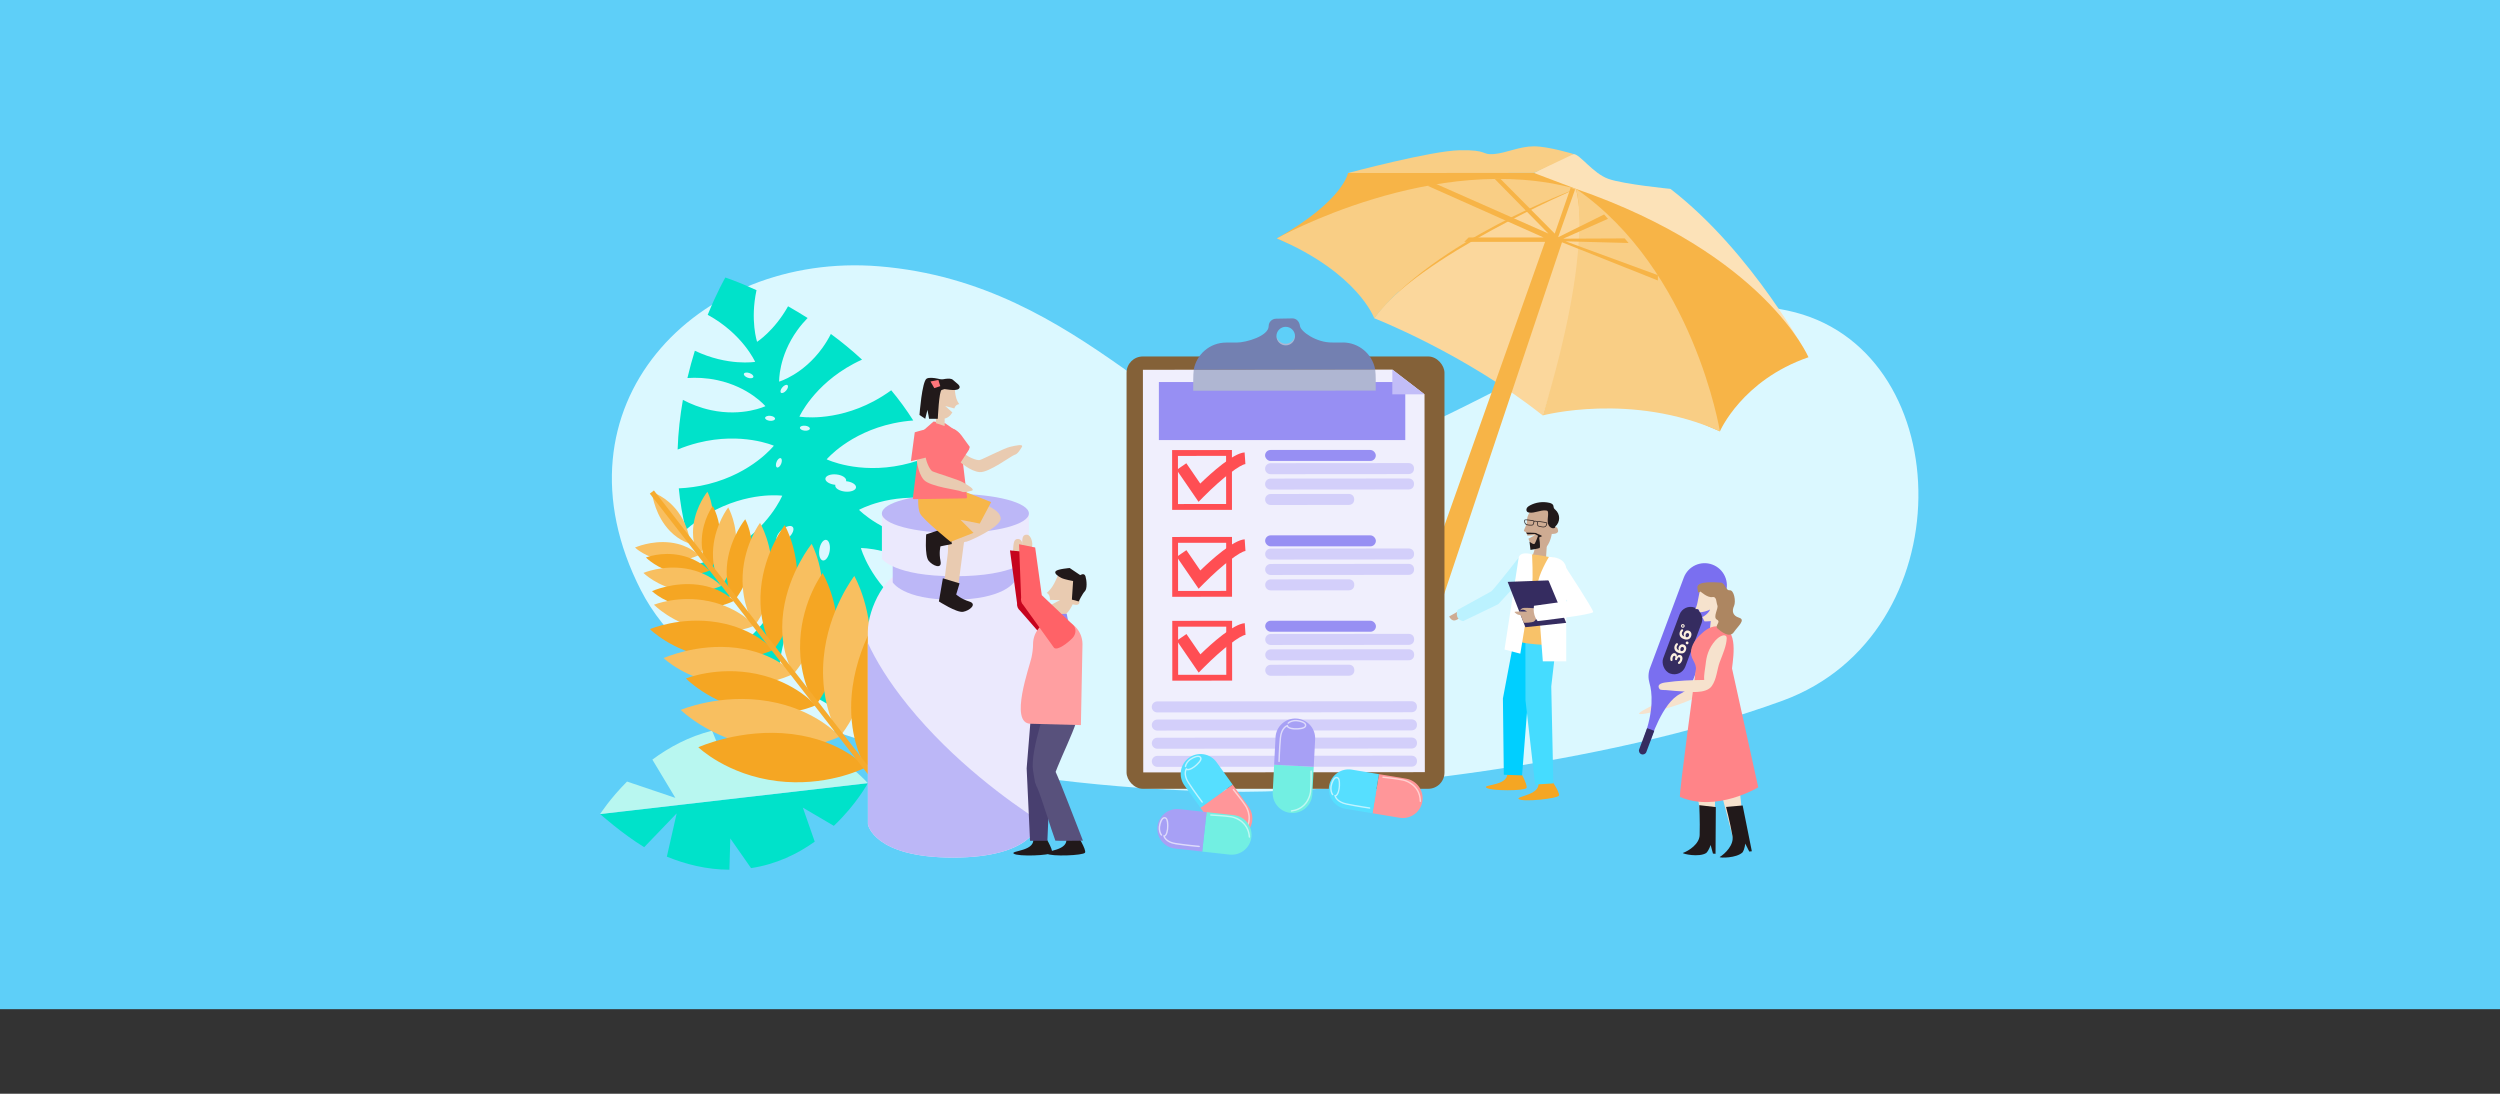 <svg xmlns="http://www.w3.org/2000/svg" id="Capa_1" viewBox="0 0 1090 476.88"><rect x="0" y="0" width="1090" height="476.88" fill="#333333" stroke="none"/><defs><style>      .cls-1 {        fill: none;      }      .cls-2 {        fill: #f8bf60;      }      .cls-3 {        fill: #ceab92;      }      .cls-4 {        fill: #fce2b8;      }      .cls-5 {        fill: #c6041e;      }      .cls-6 {        fill: #45dcff;      }      .cls-7 {        fill: #5ecff8;      }      .cls-8 {        fill: #ff9fa1;      }      .cls-9 {        fill: #afb6d2;      }      .cls-10 {        fill: #bbf2ff;      }      .cls-11 {        fill: #f9ce85;      }      .cls-12 {        fill: #9188f3;      }      .cls-13 {        fill: #978ff3;      }      .cls-14 {        fill: #ebe9fd;      }      .cls-15 {        fill: #ff8488;      }      .cls-16 {        fill: #fbd79c;      }      .cls-17 {        fill: #56dfff;      }      .cls-18 {        fill: #7380b1;      }      .cls-19 {        fill: #ff6267;      }      .cls-20 {        fill: #f7b649;      }      .cls-21 {        fill: #58517c;      }      .cls-22 {        fill: #72efe2;      }      .cls-23 {        fill: #7a6ff0;      }      .cls-24 {        fill: #ad8661;      }      .cls-25 {        fill: #ff9699;      }      .cls-26 {        fill: #846138;      }      .cls-27 {        fill: #f6e2cd;      }      .cls-28 {        fill: #00e2ca;      }      .cls-29 {        fill: #fff;      }      .cls-30 {        fill: #f8c269;      }      .cls-31 {        fill: #c2bdf8;      }      .cls-32 {        fill: #f7b447;      }      .cls-33 {        fill: #f6ab2f;      }      .cls-34 {        fill: #bcb7f7;      }      .cls-35 {        fill: #00cfff;      }      .cls-36 {        fill: #c0f8f2;      }      .cls-37 {        fill: #21191a;      }      .cls-38 {        fill: #ffd0d1;      }      .cls-39 {        fill: #b8f7f0;      }      .cls-40 {        fill: #dedbfb;      }      .cls-41 {        fill: #352c60;      }      .cls-42 {        fill: #c0f3ff;      }      .cls-43 {        fill: #483f6f;      }      .cls-44 {        fill: #fef2e0;      }      .cls-45 {        fill: #f0effd;      }      .cls-46 {        fill: #ff4e53;      }      .cls-47 {        fill: #f5a623;      }      .cls-48 {        fill: #e9cbb1;      }      .cls-49 {        fill: #dbf8ff;      }      .cls-50 {        fill: #ff757a;      }      .cls-51 {        fill: #d3cffa;      }      .cls-52 {        fill: #a7a0f5;      }    </style></defs><rect class="cls-7" width="1090" height="440"></rect><g><path class="cls-49" d="M383.26,116.11c90.3,7.37,131.5,82.72,185.33,84.33,53.82,1.61,142.63-82.98,214.18-64.23,71.55,18.75,73.35,140.39-5.5,169.26-78.85,28.87-189.68,39.7-235.03,39.75-45.36.05-221.74-7.51-262.83-87.91s24.51-147.68,103.86-141.2Z"></path><path class="cls-28" d="M407.25,217.61c1.95.28,3.84.64,5.65,1.08-1.14-5.08-2.67-10.22-4.66-15.38-.63-1.64-1.29-3.25-1.99-4.83-3.78,1.69-8.09,3.2-12.88,4.22-19.31,4.13-32.94-2.43-32.94-2.43,0,0,9.75-11.57,29.06-15.7,3-.64,5.92-1.04,8.69-1.24-2.96-4.69-6.19-9.07-9.6-13.17-2.32,1.68-4.88,3.32-7.69,4.81-17.44,9.26-32.35,6.68-32.35,6.68,0,0,6.21-13.79,23.65-23.06,1.22-.65,2.44-1.25,3.66-1.79-4.47-4.13-9.04-7.86-13.59-11.2-1.02,2.02-2.26,4.1-3.75,6.16-8.33,11.55-18.8,14.63-18.8,14.63,0,0-.38-10.9,7.95-22.45,1.42-1.97,2.93-3.73,4.46-5.29-2.93-1.86-5.79-3.56-8.53-5.11-5.99,10.71-13.51,15.5-13.51,15.5,0,0-3.08-9.4-.24-22.53-8.24-3.79-13.6-5.51-13.6-5.51,0,0-3.53,6.08-7.68,16.26,15.28,8.34,20.68,20.51,20.68,20.51,0,0-11.89,1.99-26.29-4.85-1.15,3.73-2.26,7.71-3.24,11.9,3.8-.25,8.27-.1,13.06.93,13.92,2.99,20.94,11.34,20.94,11.34,0,0-9.83,4.72-23.75,1.73-4.76-1.02-8.87-2.71-12.22-4.48-1.21,6.85-2.06,14.13-2.3,21.67,2.75-1.14,5.73-2.15,8.94-2.96,19.15-4.81,33.01,1.28,33.01,1.28,0,0-9.33,11.9-28.49,16.71-4.57,1.15-8.94,1.7-12.95,1.88.57,5.95,1.57,11.99,3.1,18.05,2.85-2.45,6.14-4.87,9.91-7.04,17.11-9.87,32.09-7.81,32.09-7.81,0,0-5.72,14-22.83,23.87-4.9,2.83-9.76,4.75-14.2,6.06,2.87,6.99,6.33,13.38,10.2,19.2,1.11-1.63,2.33-3.26,3.68-4.88,12.64-15.18,27.41-18.43,27.41-18.43,0,0-.52,15.12-13.16,30.3-2.23,2.68-4.57,5.04-6.91,7.1,4.62,5.05,9.5,9.54,14.44,13.51.15-2.75.49-5.64,1.06-8.62,3.74-19.39,15.11-29.37,15.11-29.37,0,0,6.84,13.49,3.09,32.88-1.12,5.77-2.94,10.89-4.95,15.21,20.66,12.83,38.84,17.27,38.84,17.27,0,0,4.02-5.91,8.68-15.95-.98-.65-1.95-1.35-2.93-2.08-15.77-11.89-19.73-26.49-19.73-26.49,0,0,14.36-.2,29.68,10.79,1.22-3.74,2.36-7.72,3.36-11.91-5.15-1.91-11.03-4.79-16.81-9.14-15.77-11.89-19.73-26.49-19.73-26.49,0,0,15.13-.2,30.9,11.69,3.27,2.46,6.1,5.1,8.52,7.72.81-6.94,1.09-14.23.63-21.75-3.38.09-7.01-.08-10.81-.63-19.55-2.81-30.06-13.68-30.06-13.68,0,0,13.15-7.48,32.7-4.67ZM328.46,164.39c-.2.57-1.28.71-2.41.31-1.13-.39-1.9-1.17-1.7-1.74.2-.57,1.28-.71,2.41-.31,1.14.4,1.89,1.18,1.7,1.74ZM327.66,243.56c-1.87,1.68-4.06,2.29-4.9,1.36-.84-.94-.01-3.06,1.86-4.74,1.87-1.68,4.06-2.29,4.9-1.35.84.93.01,3.05-1.86,4.74ZM343.78,234.49c-1.87,1.68-4.07,2.29-4.91,1.36-.84-.93-.01-3.05,1.86-4.74,1.87-1.68,4.06-2.29,4.9-1.35.84.93.01,3.05-1.86,4.74ZM340.6,202.19c-.45,1.12-1.26,1.84-1.82,1.61-.56-.22-.64-1.31-.2-2.42s1.27-1.84,1.82-1.61c.56.22.64,1.31.2,2.42ZM333.59,182.17c.06-.6,1.07-.99,2.27-.87,1.2.12,2.12.7,2.06,1.3-.06.6-1.07.99-2.27.87-1.19-.12-2.12-.7-2.06-1.29ZM361.74,240.23c-.39,2.48-1.72,4.34-2.96,4.14-1.24-.2-1.93-2.37-1.54-4.85.39-2.48,1.72-4.34,2.96-4.14,1.24.19,1.93,2.36,1.54,4.85ZM340.51,171.23c-.45-.39-.19-1.45.6-2.36.79-.91,1.79-1.33,2.24-.94.45.4.19,1.45-.6,2.36-.78.91-1.79,1.33-2.25.94ZM348.77,186.48c.06-.6,1.07-.99,2.27-.87,1.19.12,2.12.7,2.06,1.29-.06.6-1.07.99-2.27.87-1.2-.12-2.12-.7-2.06-1.3ZM373.23,212.52c-.12,1.25-2.25,2.07-4.75,1.82-2.5-.25-4.43-1.46-4.31-2.71.01-.09.03-.17.05-.25-.01,0-.03,0-.04,0-2.5-.25-4.43-1.46-4.31-2.71.12-1.25,2.25-2.06,4.75-1.82,2.5.24,4.43,1.46,4.31,2.71-.01.09-.03.17-.05.25.01,0,.03,0,.04,0,2.5.24,4.43,1.46,4.31,2.71Z"></path><g><path class="cls-28" d="M261.67,354.94l116.7-13.47s-4.96,9.26-14.82,18.6l-13.51-7.95,5.18,14.84c-7.46,5.34-16.72,9.86-27.76,11.54l-9.05-12.95-.39,13.65c-9.99-.03-19.26-2.42-27.27-5.7l4.28-18.86-14.16,14.73c-9.7-5.91-19.2-14.43-19.2-14.43Z"></path><path class="cls-39" d="M347.58,320.96l-3.01,11.49,13-6.93c13.02,7.09,20.8,15.93,20.8,15.93l-116.7,13.47s4.11-6.51,11.71-14.16l21.08,7.12-10.03-16.69c7.18-5.32,15.93-10.11,26.03-12.6l5.89,14.42,2.86-15.92c10.54-1.04,20.13.8,28.37,3.86Z"></path></g><g><path class="cls-2" d="M304.59,242.06s-5.56,2.95-13.26,2.41c-.44-.03-.89-.07-1.35-.13-8.38-1-13.12-5.61-13.12-5.61,0,0,7.03-3.19,15.41-2.19.05,0,.1.01.15.02,8.28,1.04,12.16,5.49,12.16,5.49Z"></path><path class="cls-2" d="M308.42,214.41s3.25,5.75,2.09,14.11c-.21,1.56-.56,3.01-.97,4.34-1.8,5.78-4.95,9.21-4.95,9.21,0,0-2.47-3.63-2.45-9.93,0-1.05.08-2.18.24-3.37,1.16-8.36,6.03-14.35,6.03-14.35Z"></path><path class="cls-2" d="M284.22,214.55s6.35,1.83,11.38,8.6c.94,1.27,1.71,2.54,2.35,3.78,2.76,5.38,2.92,10.04,2.92,10.04,0,0-4.3-.86-8.7-5.37-.73-.75-1.47-1.61-2.19-2.58-5.03-6.78-5.75-14.47-5.75-14.47Z"></path><path class="cls-47" d="M309.26,248.79s-5.25,2.57-12.88,1.39c-.44-.07-.88-.15-1.34-.24-8.35-1.73-13.41-6.86-13.41-6.86,0,0,6.67-2.71,15.03-.98.05.01.1.02.15.03,8.26,1.75,12.45,6.66,12.45,6.66Z"></path><path class="cls-47" d="M310.75,220.62s3.68,6.19,3.23,14.71c-.08,1.59-.3,3.06-.6,4.39-1.3,5.8-4.12,9.07-4.12,9.07,0,0-2.74-3.94-3.23-10.43-.09-1.08-.11-2.24-.04-3.45.45-8.52,4.77-14.29,4.77-14.29Z"></path><path class="cls-2" d="M314.41,255.47s-6.6,3.36-15.98,2.27c-.54-.06-1.09-.14-1.64-.23-10.25-1.72-16.26-7.72-16.26-7.72,0,0,8.37-3.58,18.62-1.86.06.01.12.02.18.03,10.12,1.75,15.09,7.52,15.09,7.52Z"></path><path class="cls-2" d="M317.51,221.25s4.27,7.34,3.33,17.69c-.17,1.93-.51,3.72-.94,5.35-1.87,7.09-5.5,11.18-5.5,11.18,0,0-3.2-4.65-3.53-12.5-.06-1.31-.03-2.71.1-4.19.94-10.35,6.53-17.53,6.53-17.53Z"></path><path class="cls-47" d="M319.98,262.01s-7.16,3.79-17.08,3.11c-.57-.04-1.15-.09-1.73-.16-10.8-1.29-16.9-7.22-16.9-7.22,0,0,9.06-4.11,19.85-2.82.07,0,.13.02.19.02,10.66,1.34,15.66,7.07,15.66,7.07Z"></path><path class="cls-47" d="M324.91,226.39s4.19,7.41,2.7,18.18c-.28,2.01-.72,3.88-1.25,5.59-2.32,7.44-6.38,11.86-6.38,11.86,0,0-3.18-4.67-3.15-12.79,0-1.35.1-2.8.31-4.34,1.49-10.77,7.77-18.49,7.77-18.49Z"></path><path class="cls-2" d="M329.01,272.73s-8.33,4.09-20.46,2.21c-.7-.11-1.4-.23-2.13-.38-13.27-2.74-21.3-10.9-21.3-10.9,0,0,10.6-4.3,23.87-1.56.08.02.16.03.24.05,13.11,2.79,19.78,10.58,19.78,10.58Z"></path><path class="cls-2" d="M331.38,227.97s5.85,9.84,5.13,23.37c-.13,2.53-.48,4.86-.95,6.97-2.06,9.22-6.55,14.41-6.55,14.41,0,0-4.35-6.26-5.14-16.57-.14-1.72-.17-3.55-.07-5.49.72-13.53,7.57-22.7,7.57-22.7Z"></path><path class="cls-47" d="M337.19,283.33s-10.48,5.33-25.39,3.6c-.86-.1-1.73-.22-2.61-.37-16.28-2.73-25.83-12.26-25.83-12.26,0,0,13.3-5.69,29.57-2.96.1.02.19.03.29.05,16.08,2.79,23.96,11.94,23.96,11.94Z"></path><path class="cls-47" d="M342.13,228.97s6.79,11.66,5.29,28.09c-.28,3.07-.81,5.91-1.49,8.5-2.96,11.27-8.74,17.77-8.74,17.77,0,0-5.09-7.39-5.6-19.86-.09-2.07-.05-4.3.17-6.65,1.49-16.44,10.37-27.85,10.37-27.85Z"></path><path class="cls-2" d="M346.05,293.73s-11.38,6.03-27.12,4.94c-.9-.06-1.82-.15-2.75-.26-17.15-2.05-26.84-11.48-26.84-11.48,0,0,14.39-6.53,31.54-4.48.1.01.2.02.31.04,16.94,2.12,24.88,11.24,24.88,11.24Z"></path><path class="cls-2" d="M353.88,237.14s6.65,11.77,4.28,28.87c-.44,3.2-1.14,6.16-1.98,8.88-3.68,11.82-10.13,18.84-10.13,18.84,0,0-5.05-7.42-5-20.32,0-2.15.15-4.45.49-6.9,2.37-17.11,12.34-29.37,12.34-29.37Z"></path><path class="cls-47" d="M355.6,307.5s-10.73,5.27-26.36,2.85c-.9-.14-1.81-.3-2.74-.49-17.09-3.53-27.44-14.04-27.44-14.04,0,0,13.66-5.54,30.75-2.01.1.02.2.04.31.07,16.89,3.59,25.47,13.63,25.47,13.63Z"></path><path class="cls-47" d="M358.65,249.85s7.54,12.67,6.61,30.1c-.17,3.26-.62,6.25-1.22,8.98-2.66,11.88-8.44,18.57-8.44,18.57,0,0-5.6-8.06-6.62-21.34-.17-2.21-.22-4.58-.08-7.07.92-17.43,9.75-29.23,9.75-29.23Z"></path><path class="cls-2" d="M366.13,321.15s-13.5,6.87-32.7,4.64c-1.1-.13-2.22-.28-3.36-.48-20.97-3.52-33.27-15.79-33.27-15.79,0,0,17.13-7.33,38.09-3.82.13.02.25.04.38.07,20.71,3.59,30.87,15.38,30.87,15.38Z"></path><path class="cls-2" d="M372.48,251.14s8.74,15.02,6.82,36.19c-.36,3.95-1.04,7.61-1.92,10.94-3.82,14.51-11.26,22.88-11.26,22.88,0,0-6.56-9.52-7.22-25.58-.12-2.67-.06-5.54.21-8.56,1.92-21.17,13.36-35.87,13.36-35.87Z"></path><path class="cls-47" d="M377.54,334.55s-14.66,7.76-34.94,6.36c-1.17-.08-2.35-.19-3.55-.33-22.09-2.65-34.58-14.78-34.58-14.78,0,0,18.53-8.42,40.62-5.77.13.02.26.03.4.05,21.82,2.74,32.04,14.47,32.04,14.47Z"></path><path class="cls-47" d="M387.62,261.66s8.57,15.16,5.52,37.19c-.57,4.12-1.47,7.94-2.55,11.44-4.74,15.23-13.04,24.26-13.04,24.26,0,0-6.51-9.56-6.45-26.17,0-2.76.2-5.74.63-8.89,3.05-22.04,15.89-37.83,15.89-37.83Z"></path><rect class="cls-33" x="335" y="196.75" width="2.25" height="169.2" transform="translate(-101.92 265.42) rotate(-37.85)"></rect></g><g><path class="cls-4" d="M788.49,155.77s-24.08-45.58-60.18-73.42c0,0-20.26-1.97-27.02-4.35s-12.46-10.83-15.2-10.82-17.3,8.24-17.3,8.24l119.71,80.36Z"></path><path class="cls-11" d="M587.73,75.44s36.3-9.72,48.75-9.94c12.45-.22,9.29,2.11,14.78,1.68s11.18-3.38,17.52-3.38,17.31,3.37,17.31,3.37l-17.3,8.24-81.05.03Z"></path><path class="cls-32" d="M788.49,155.77s-19.01-44.95-101.34-73.41l-18.37-6.96-81.05.03s-1.89,12.03-31.01,28.51l193.16,84.13s9.57-22.28,38.61-32.31Z"></path><path class="cls-16" d="M672.62,181.14s22.77-64.59,14.52-98.78c0,0-69.64,29.79-87.99,56.39,0,0,39.44,15.35,73.47,42.39Z"></path><path class="cls-11" d="M749.88,188.07s-11.43-70.28-62.73-105.72c0,0,8.24,24.06-14.52,98.78,0,0,38.62-10.28,77.25,6.93Z"></path><path class="cls-11" d="M556.72,103.94s69-38.65,130.43-21.58c0,0-61.41,22.19-87.99,56.39,0,0-6.97-19.63-42.44-34.81Z"></path><polygon class="cls-32" points="684.82 81.79 677.87 101.85 654.22 78.01 651.69 78.01 675.12 101.85 625.51 79.92 622.35 80.97 673.01 103.54 640.3 103.55 638.4 105.45 673.65 105.44 615.04 270.66 624.96 272.97 681.03 105.64 722.83 122.3 722.83 119.98 682.62 105.22 710.06 105.95 708.37 103.94 681.56 104.06 701.08 95.4 699.39 93.5 679.35 103.43 686.72 82.64 684.82 81.79"></polygon></g><g><path class="cls-9" d="M564.62,146.66c0,2.24-1.81,4.06-4.05,4.06s-4.06-1.81-4.06-4.05c0-.14,0-.28.02-.41.21,2.04,1.94,3.63,4.04,3.63s3.82-1.6,4.03-3.64c.01.14.02.27.02.41Z"></path><rect class="cls-26" x="491.18" y="155.42" width="138.61" height="188.49" rx="7.08" ry="7.08"></rect><polygon class="cls-45" points="621.09 171.92 621.23 336.66 498.45 336.77 498.31 161.23 607.06 161.14 621.09 171.92"></polygon><rect class="cls-13" x="505.27" y="166.57" width="107.43" height="25.3"></rect><polygon class="cls-31" points="607.06 171.93 607.06 161.14 621.09 171.92 607.06 171.93"></polygon><g><rect class="cls-13" x="551.57" y="196.18" width="48.28" height="4.8" rx="2.4" ry="2.4"></rect><path class="cls-51" d="M614.11,206.7l-60.13.05c-1.32,0-2.4-1.07-2.4-2.4h0c0-1.32,1.07-2.4,2.4-2.4l60.13-.05c1.32,0,2.4.84,2.4,2.4s-1.07,2.4-2.4,2.4Z"></path><path class="cls-51" d="M614.11,213.41l-60.13.05c-1.32,0-2.4-1.07-2.4-2.4h0c0-1.32,1.07-2.4,2.4-2.4l60.13-.05c1.32,0,2.4.84,2.4,2.4s-1.07,2.4-2.4,2.4Z"></path><path class="cls-51" d="M588.04,220.15l-34.05.03c-1.32,0-2.4-1.07-2.4-2.4h0c0-1.32,1.07-2.4,2.4-2.4l34.05-.03c1.32,0,2.4.84,2.4,2.4s-1.07,2.4-2.4,2.4Z"></path></g><g><rect class="cls-13" x="551.6" y="233.41" width="48.28" height="4.8" rx="2.4" ry="2.4"></rect><path class="cls-51" d="M614.14,243.93l-60.13.05c-1.32,0-2.4-1.07-2.4-2.4h0c0-1.32,1.07-2.4,2.4-2.4l60.13-.05c1.32,0,2.4.84,2.4,2.4s-1.07,2.4-2.4,2.4Z"></path><path class="cls-51" d="M614.14,250.64l-60.13.05c-1.32,0-2.4-1.07-2.4-2.4h0c0-1.32,1.07-2.4,2.4-2.4l60.13-.05c1.32,0,2.4.84,2.4,2.4,0,1.56-1.07,2.4-2.4,2.4Z"></path><path class="cls-51" d="M588.07,257.38l-34.05.03c-1.32,0-2.4-1.07-2.4-2.4h0c0-1.32,1.07-2.4,2.4-2.4l34.05-.03c1.32,0,2.4.84,2.4,2.4s-1.07,2.4-2.4,2.4Z"></path></g><g><rect class="cls-13" x="551.63" y="270.64" width="48.28" height="4.8" rx="2.4" ry="2.4"></rect><path class="cls-51" d="M614.17,281.16l-60.13.05c-1.32,0-2.4-1.07-2.4-2.4h0c0-1.32,1.07-2.4,2.4-2.4l60.13-.05c1.32,0,2.4.84,2.4,2.4s-1.07,2.4-2.4,2.4Z"></path><path class="cls-51" d="M614.18,287.87l-60.13.05c-1.32,0-2.4-1.07-2.4-2.4h0c0-1.32,1.07-2.4,2.4-2.4l60.13-.05c1.32,0,2.4.84,2.4,2.4s-1.07,2.4-2.4,2.4Z"></path><path class="cls-51" d="M588.1,294.61l-34.05.03c-1.32,0-2.4-1.07-2.4-2.4h0c0-1.32,1.07-2.4,2.4-2.4l34.05-.03c1.32,0,2.4.84,2.4,2.4s-1.07,2.4-2.4,2.4Z"></path></g><path class="cls-51" d="M615.39,310.53l-110.82.09c-1.32,0-2.4-1.07-2.4-2.4h0c0-1.32,1.07-2.4,2.4-2.4l110.82-.09c1.32,0,2.4.84,2.4,2.4,0,1.56-1.07,2.4-2.4,2.4Z"></path><path class="cls-51" d="M615.4,318.44l-110.82.09c-1.32,0-2.4-1.07-2.4-2.4h0c0-1.32,1.07-2.4,2.4-2.4l110.82-.09c1.32,0,2.4.84,2.4,2.4s-1.07,2.4-2.4,2.4Z"></path><path class="cls-51" d="M615.41,326.36l-110.82.09c-1.32,0-2.4-1.07-2.4-2.4h0c0-1.32,1.07-2.4,2.4-2.4l110.82-.09c1.32,0,2.4.84,2.4,2.4s-1.07,2.4-2.4,2.4Z"></path><path class="cls-51" d="M615.41,334.27l-110.82.09c-1.32,0-2.4-1.07-2.4-2.4h0c0-1.32,1.07-2.4,2.4-2.4l110.82-.09c1.32,0,2.4.84,2.4,2.4,0,1.56-1.07,2.4-2.4,2.4Z"></path><path class="cls-46" d="M511.11,270.69l.02,26.08,26.08-.02-.02-26.08-26.08.02ZM534.66,294.2l-20.99.02-.02-20.98,20.99-.02.02,20.98Z"></path><path class="cls-46" d="M522.63,293.26l-9.55-13.93,4.22-2.89,6.07,8.86c4.93-4.78,14.35-13.25,19.34-13.59l.34,5.1c-2.13.14-9.71,5.63-18.25,14.25l-2.18,2.2Z"></path><path class="cls-46" d="M511.07,234.12l.02,26.08,26.08-.02-.02-26.08-26.08.02ZM534.63,257.63l-20.99.02-.02-20.98,20.99-.02.02,20.98Z"></path><path class="cls-46" d="M522.6,256.69l-9.55-13.93,4.22-2.89,6.07,8.86c4.93-4.78,14.35-13.25,19.34-13.59l.34,5.1c-2.13.14-9.71,5.63-18.25,14.25l-2.18,2.2Z"></path><path class="cls-46" d="M511.04,196.23l.02,26.08,26.08-.02-.02-26.08-26.08.02ZM534.59,219.74l-20.99.02-.02-20.98,20.99-.02.02,20.98Z"></path><path class="cls-46" d="M522.57,218.8l-9.55-13.93,4.22-2.89,6.07,8.86c4.93-4.78,14.35-13.25,19.34-13.59l.34,5.1c-2.13.14-9.71,5.63-18.25,14.25l-2.18,2.2Z"></path><path class="cls-9" d="M599.82,165.45v4.85s-79.57.07-79.57.07v-4.85c0-1.47.07-2.91.22-4.31l79.12-.07c.15,1.39.23,2.83.23,4.31Z"></path><path class="cls-18" d="M585.45,149.33h-4.56c-6.95.13-13.84-4.82-14.11-7.23-.21-1.8-1.47-3.28-3.28-3.28l-7.09.13c-.91,0-1.72.37-2.32.96-.6.59-.96,1.41-.96,2.32,0,4.24-9.73,7.13-13.97,7.13h-4.56c-7.07,0-12.94,5.12-14.13,11.84l79.12-.07c-1.2-6.72-7.08-11.82-14.15-11.81ZM560.58,150.6c-2.24,0-4.06-1.81-4.06-4.05s1.81-4.06,4.05-4.06,4.06,1.81,4.06,4.05-1.81,4.06-4.05,4.06Z"></path><line class="cls-1" x1="604.66" y1="161.14" x2="599.59" y2="161.15"></line><line class="cls-1" x1="520.47" y1="161.21" x2="517.01" y2="161.21"></line></g><g><path class="cls-22" d="M572.79,334.32l-.61,11.95c-.24,4.77-4.31,8.44-9.08,8.19s-8.44-4.31-8.19-9.08l.61-11.95,17.27.89Z"></path><path class="cls-52" d="M573.4,322.37l-.61,11.95-17.27-.89.61-11.95c.24-4.77,4.31-8.44,9.08-8.19,2.38.12,4.49,1.2,5.98,2.84,1.48,1.64,2.34,3.85,2.21,6.23Z"></path><path class="cls-40" d="M557.75,332.26s-.06.01-.09.01c-.17,0-.31-.15-.3-.32,0-.06.17-5.9.6-10.32.45-4.61,3.09-5.51,3.21-5.54l.37-.12.03.39c.03.37.54.7,1.4.91.84.2,1.94.27,2.96.19,2.2-.19,3.07-.57,3.01-1.33-.07-.84-2-1.52-3.76-1.64-1.3-.09-2.81.46-3.28,1.01-.11.13-.31.15-.44.03-.13-.11-.15-.31-.03-.44.65-.76,2.39-1.32,3.79-1.23,1.68.11,4.22.79,4.34,2.21.14,1.68-2.27,1.89-3.57,2-1.08.09-2.26.02-3.16-.2-1.08-.26-1.56-.67-1.76-1.06-.65.36-2.17,1.54-2.49,4.88-.42,4.4-.6,10.22-.6,10.28,0,.14-.1.25-.23.29Z"></path><path class="cls-36" d="M564.75,353.55c-.51.15-1.06.26-1.64.34-.17.02-.33-.1-.35-.27-.02-.17.1-.33.27-.35,6.98-.91,7.98-7.33,8.07-8.06.3-2.4.25-8.93.25-8.99,0-.17.14-.31.31-.31.17,0,.31.14.31.31,0,.27.05,6.64-.26,9.08-.39,3.15-2.46,6.98-6.96,8.27Z"></path></g><g><path class="cls-25" d="M537.43,342.08l6.98,9.72c2.79,3.88,1.9,9.28-1.98,12.07s-9.28,1.9-12.07-1.98l-6.98-9.72,14.04-10.09Z"></path><path class="cls-17" d="M530.45,332.36l6.98,9.72-14.04,10.09-6.98-9.72c-2.79-3.88-1.9-9.28,1.98-12.07,1.94-1.39,4.26-1.87,6.44-1.51,2.18.36,4.23,1.55,5.62,3.49Z"></path><path class="cls-42" d="M524.23,349.99c-.12.03-.25,0-.33-.11-.04-.05-3.55-4.72-5.97-8.44-2.53-3.88-1.02-6.23-.96-6.33l.22-.32.27.28c.48.5,2.33-.19,4.09-1.87.82-.78,1.3-1.34,1.55-1.8.33-.61.16-.92-.03-1.11-.58-.61-2.52.06-3.96,1.07-1.07.75-1.9,2.11-1.93,2.84,0,.17-.15.31-.32.3-.17,0-.31-.15-.3-.32.04-1,1.04-2.52,2.2-3.32,1.38-.96,3.79-2.01,4.77-.98.47.49.51,1.11.12,1.83-.28.53-.8,1.13-1.67,1.96-1.23,1.17-3.44,2.63-4.63,2.09-.28.68-.73,2.55,1.1,5.36,2.42,3.7,5.92,8.36,5.95,8.41.1.14.08.33-.06.44-.03.02-.07.04-.1.05Z"></path><path class="cls-38" d="M541.95,363.5c-.1.03-.22,0-.3-.08-.12-.12-.13-.32,0-.44,4.88-5.07,1.65-10.71,1.27-11.33-1.26-2.06-5.38-7.13-5.42-7.18-.11-.13-.09-.33.05-.44.13-.11.33-.09.44.05.17.21,4.18,5.16,5.47,7.25,1.85,3.01,2.6,7.98-1.35,12.09-.04.04-.09.07-.14.08Z"></path></g><g><path class="cls-25" d="M601.24,337.53l11.8,1.96c4.71.78,7.89,5.23,7.11,9.94s-5.23,7.89-9.94,7.11l-11.8-1.96,2.83-17.06Z"></path><path class="cls-17" d="M589.43,335.57l11.8,1.96-2.83,17.06-11.8-1.96c-4.71-.78-7.89-5.24-7.11-9.95.39-2.36,1.7-4.33,3.5-5.62,1.8-1.29,4.09-1.89,6.44-1.5Z"></path><path class="cls-42" d="M597.46,352.44c-.06.11-.18.18-.32.16-.06,0-5.84-.84-10.19-1.76-4.53-.96-5.12-3.7-5.15-3.81l-.08-.38h.39c.69.03,1.51-1.77,1.58-4.2.03-1.13-.02-1.86-.18-2.37-.2-.67-.53-.76-.8-.77-.84-.02-1.74,1.82-2.06,3.55-.23,1.29.14,2.84.63,3.37.12.13.11.32-.02.44-.13.12-.32.11-.44-.02-.68-.73-1.04-2.52-.79-3.9.3-1.65,1.26-4.1,2.68-4.06.68.02,1.15.43,1.38,1.21.17.57.23,1.36.2,2.57-.05,1.7-.58,4.29-1.8,4.75.28.68,1.29,2.32,4.56,3.02,4.33.92,10.09,1.75,10.15,1.76.17.02.29.18.26.35,0,.04-.02.08-.04.11Z"></path><path class="cls-38" d="M619.55,349.51c-.05.09-.15.16-.27.16-.17,0-.31-.13-.32-.31-.12-7.04-6.38-8.76-7.1-8.93-2.35-.57-8.84-1.26-8.91-1.27-.17-.02-.29-.17-.28-.34.02-.17.17-.29.34-.28.27.03,6.6.7,8.99,1.28,3.43.83,7.48,3.82,7.57,9.52,0,.06-.01.11-.04.16Z"></path></g><g><g><path class="cls-14" d="M452.6,275.39l.04,84.01s-2.53,14.49-37.11,14.5c-34.58.01-37.12-14.47-37.12-14.47l-.04-84.01c0-10.06,8.14-26.9,18.2-26.91l37.81-.02c10.06,0,18.22,16.83,18.23,26.89Z"></path><path class="cls-34" d="M442.09,253.86s-4.7,7.61-26.61,7.62c-21.91,0-26.26-7.59-26.26-7.59v-12.86s52.86-.02,52.86-.02v12.86Z"></path><path class="cls-14" d="M448.6,243.62s-5.7,7.61-32.26,7.62c-26.56.01-31.83-7.59-31.83-7.59v-19.77s64.09-.03,64.09-.03v19.77Z"></path><ellipse class="cls-34" cx="416.55" cy="223.87" rx="32.05" ry="8.51"></ellipse><path class="cls-34" d="M452.63,357.6v1.81s-2.53,14.49-37.11,14.5c-34.58.01-37.12-14.47-37.12-14.47l-.03-79.13c3.52,7.62,9.02,16.79,17.57,27.34,19.8,24.44,44.31,41.94,56.69,49.95Z"></path></g><g><path class="cls-48" d="M445.51,241.01c1.18-.41.87-5.83-1.51-6.02-2.65-.2-1.95,3.46-2.47,6.15"></path><path class="cls-5" d="M440.35,239.97l7.12.74,4.83,20.44,14.75,11.59c1.66,1.3,1.8,3.88.32,5.77-1.48,1.88-5.95,6.28-7.6,4.98l-15.02-17.24c-.99-.78-1.43-2.01-1.32-3.28l-3.08-23Z"></path><path class="cls-48" d="M462.16,261.65l-4.39-.1c0-.14,0-.27,0-.39,0-2.13-1.41-2.64-1.41-2.64,0,0,1.11-.82,2.34-2.57,1.23-1.74,2.6-5.19,2.6-5.19l7.98,1.42s-.94,8.24-.36,8.54c.58.3,2.1-.23,1.7,2.06-.27,1.59-2.92.7-2.92.7,0,0-2.86,6.5-6.43,5.37-2.35-.75-3.12-2.91-3.38-4.92l4.26-2.27Z"></path><path class="cls-37" d="M450.18,364.72l4.96-.91s4.19,6.69,3.51,7.95c-.68,1.26-14.87,1.8-16.66.43-1.79-1.37,10.69-.99,8.18-7.48Z"></path><path class="cls-37" d="M464.61,364.71l4.96-.91s4.19,6.69,3.51,7.95c-.68,1.26-14.87,1.8-16.66.43-1.79-1.37,10.69-.99,8.18-7.48Z"></path><polygon class="cls-43" points="450.25 302.67 447.62 335.01 449.09 366.59 456.66 366.59 458.39 326.46 462.46 302.41 450.25 302.67"></polygon><path class="cls-21" d="M469.28,314.68c1.49-4.47,1.74-7.73-.7-12.23-2.17-4-8.58-3.72-10.48.39-1.45,3.13-8.95,24.39-7.7,33.08l.89,5.29s.11.26.31.71c.15.63.36,1.12.63,1.46,1.98,4.56,6.14,18.52,7.91,23.15.17.15,12.02,0,12.02,0-3.03-7.64-9.69-25.22-11.91-29.99.33-.81.62-1.58.88-2.23,2.33-5.79,6.18-13.71,8.15-19.62Z"></path><path class="cls-8" d="M449.73,286.69c.4-1.92.68-3.86.68-5.84,0-5.95,4.82-10.78,10.77-10.78,5.95,0,10.78,4.82,10.78,10.77l-.69,35.3s-21.8-.58-22.03-.59c-9.34-.25-.29-25.13.49-28.87Z"></path><path class="cls-12" d="M465.09,267.62l.82,4.15-9.4-.54s-1.36-3.55,8.58-3.61Z"></path><path class="cls-48" d="M449.56,239.02c1.14-.49.45-5.88-1.93-5.89-2.66-.02-1.7,3.59-2.03,6.31"></path><path class="cls-19" d="M444.31,237.29l7.02,1.41,2.89,20.8,13.6,12.93c1.53,1.45,1.43,4.04-.22,5.77-1.65,1.74-6.51,5.7-8.04,4.24l-13.34-18.57c-.91-.87-1.24-2.14-1.01-3.39l-.91-23.19Z"></path><path class="cls-37" d="M467.88,253.33s-3.78-.67-5.13-1.35c-1.35-.67-3.38-2.02-2.43-2.97.94-.95,6.07-1.35,6.07-1.35l4.59,3.1s1.75-1.22,2.3.54c.54,1.75.81,5.4-.27,6.48s-2.7,4.46-2.7,4.46l-2.97-.81.54-8.1Z"></path></g><g><path class="cls-48" d="M429.41,220.04s6.69,2.25,6.9,6c.2,3.75-14.62,10.44-15.28,10.18s-7.74,4.62-7.74,4.62l.41-13.88,15.72-6.92Z"></path><polygon class="cls-48" points="421.02 230.95 417.67 256.37 411.58 254.62 414.58 230.41 421.02 230.95"></polygon><path class="cls-37" d="M418.37,254.35l-7.28-2.21-1.73,10.08s7.76,5.01,10.55,4.53c2.8-.48,6.33-3.38,2.69-4.49-3.64-1.11-5.7-3.06-5.7-3.06l1.47-4.85Z"></path><path class="cls-37" d="M415.02,237.19l-1.52-7.46-9.69,3.27s-.71,9.2,1.04,11.44c1.75,2.23,5.98,3.96,5.22.23-.76-3.73-.02-6.47-.02-6.47l4.97-1.01Z"></path><path class="cls-20" d="M400.47,214.87s-.64,6.36.72,9.06,13.26,12.3,13.26,12.3l10-3.91-5.68-5.69,8.4,1.65,4.98-9.37-16.46-6.48-15.22,2.44Z"></path><path class="cls-50" d="M412.28,184.67l5.85,4.12c.12.08.19.22.21.38l3.27,27.52c.04.31-.16.59-.42.6l-22.73.35c-.27,0-.48-.29-.44-.61l3.51-28.22c.02-.14.08-.26.17-.35l5.2-4.57c.09-.08.2-.11.31-.1l4.9.79c.06,0,.11.03.16.07Z"></path><path class="cls-48" d="M412.18,177.03l3.9,1.05c.04-.1.08-.2.12-.29.65-1.58,2.04-1.59,2.04-1.59,0,0-.73-.89-1.28-2.5s-.71-4.5-.71-4.5l-7.46-1s-1.69,6.34-2.29,6.41c-.6.07-1.78-.71-2.13,1.09-.25,1.25,2.36,1.27,2.36,1.27,0,0,.53,5.54,4.02,5.62,2.3.05,3.64-1.36,4.48-2.77l-3.06-2.77Z"></path><path class="cls-37" d="M410.41,169.48s-3.83,8.94-3.83,7.66-2.55-2.55-2.55-3.83,0-3.83,1.27-5.11c1.28-1.28,2.55-2.55,3.83-2.55s5.11-1.28,6.38,0c1.28,1.28,3.83,2.55,2.55,3.83-1.28,1.28-6.38,0-7.66,0Z"></path><polygon class="cls-48" points="411.86 180.68 411.87 185.75 408.06 184.49 408.06 179.41 411.86 180.68"></polygon><path class="cls-48" d="M407.54,188.33s-3.86,6.62-4.04,9.47,1.84,6.98,2.94,7.63,11.21,3.58,13.42,4.86,5.52,3.21,3.77,3.67c-1.75.46-3.49.92-4.59.28s-13.6-2.02-16.27-5.05c-2.67-3.03-3.4-9.37-3.22-12.22.18-2.85,7.99-8.64,7.99-8.64Z"></path><path class="cls-50" d="M406.14,198.92l-8.98,2.14,1.67-12.57s6.15-2,7.88-1.52,1.38,5.04,1.38,5.04l-.83,6.29-1.11.62Z"></path><path class="cls-48" d="M416.19,187.42s1.76,7.46,3.59,9.65c1.83,2.19,6.14,3.8,7.39,3.5s10.6-5.13,13.08-5.71,6.21-1.47,5.26.07c-.95,1.54-1.9,3.07-3.14,3.37s-11.25,7.9-15.27,7.54c-4.02-.36-8.92-4.45-10.75-6.64-1.83-2.19-.16-11.77-.16-11.77Z"></path><path class="cls-50" d="M422.46,196.07l-5.04,7.73-7.45-10.26s3.08-5.68,4.67-6.52,4.47,2.71,4.47,2.71l3.72,5.13-.37,1.21Z"></path><path class="cls-37" d="M412.45,166.05s-6.36-2.14-8.42-.97-3.13,15.85-3.13,15.85l2.5,1.66.97-3.89.72,3.89h3.79s.54-12.28,1.68-12.55,3.24-1.35,3.24-1.35l-1.35-2.64Z"></path><polygon class="cls-50" points="407.35 169.23 405.69 166.32 409.13 165.65 409.96 168.36 407.35 169.23"></polygon></g></g><g><path class="cls-3" d="M631.84,268.77l5.19-2.95,1.29,2.22s-3.11,2.71-4.49,2.49c-1.39-.22-1.99-1.76-1.99-1.76Z"></path><path class="cls-10" d="M663.29,241.66s-10.44,13.5-13.03,16.13l-14.75,8.12s-1.67,4.08,2.44,4.9l15.31-7.4,6.92-7.5,3.11-14.26Z"></path><path class="cls-47" d="M656.88,335.86l5.25-.77s4.16,7.19,3.41,8.48c-.76,1.3-15.7,1.36-17.53-.15-1.83-1.51,11.27-.65,8.87-7.56Z"></path><polygon class="cls-35" points="661.63 270.87 655.27 304.53 655.66 337.79 663.62 338.07 666.9 295.94 672.05 270.8 661.63 270.87"></polygon><path class="cls-47" d="M670.32,340.03l5.15-1.29s4.85,6.74,4.23,8.11-15.49,2.9-17.46,1.58c-1.97-1.32,11.15-1.76,8.08-8.4Z"></path><polygon class="cls-6" points="665.07 273.46 665.11 305.29 669.3 342.07 677.25 341.56 676.35 299.31 679.13 275.1 665.07 273.46"></polygon><path class="cls-3" d="M674.45,237.04l-.38,6.15s-6.6,1.03-6.06-.38c.98-2.55,1.68-5.42,1.68-5.42l4.76-.35Z"></path><path class="cls-3" d="M679.32,231.37c-.26-2.3-1.64-1.4-2.31-1.53-.35-.07-.91-2.38-1.36-4.54-.44-2.12-1.02-4.59-3.29-4.4l-1.99.06c-2.26.2-4.03,2.74-4.48,4.84-.16.77-.15,2.2-.37,2.81-.42,1.13-.8,2.01-1.06,2.56-.11.25.05.51.31.57.35.09.77.43,1.07,1.45.04.12.07.25.11.38.81-.06,1.99-.15,3.3-.23-.08,0-1.71.96-2.87,1.53.76,2.1,2.17,4.66,5.21,4.78,3.94.15,4.98-6.85,4.98-6.85,0,0,2.93.16,2.76-1.44Z"></path><path class="cls-30" d="M678.89,243.58s-12.11-2.85-14.73-1.6c-2.34,1.12-4.68,32.15-4.48,35.85.2,3.7,20.13,3.47,20.13,3.47,0,0,.83-21.53-.92-37.72Z"></path><path class="cls-37" d="M677.87,230.18c-.9.41-2.02-.12-2.54-.96-.53-.84-.58-1.88-.52-2.87.07-.99.24-1.98.13-2.96-.02-.18-.06-.37-.16-.51-.17-.23-.48-.3-.76-.32-2.45-.25-4.84,1.25-7.28.92-.3-.04-.6-.11-.84-.3-.47-.38-.5-1.13-.2-1.66s.83-.88,1.37-1.17c2.55-1.37,5.6-1.77,8.42-1.13.72.17,1.52.48,1.76,1.18.13.37.07.78.24,1.13.14.31.43.53.69.76,1.01.91,1.62,2.26,1.61,3.62s-.61,2.71-1.63,3.61"></path><path class="cls-29" d="M675.33,242.82s-4.91,8.06-4.91,12.38c0,4.33,2.25,33.13,2.25,33.13h10.21s-.02-40.71-.02-40.71c0,0-.21-4.79-7.53-4.8Z"></path><path class="cls-29" d="M667.98,241.66s.54,10.97,0,13.14-5.12,30.2-5.12,30.2l-6.9-1.8,6.12-39.65s-.19-3.42,5.89-1.89Z"></path><polygon class="cls-41" points="682.87 271.56 675.15 253.04 657.34 253.7 665.07 273.46 682.87 271.56"></polygon><path class="cls-3" d="M668.95,266.66l.25-1.45s-4.94-.43-5.55,0-.96.96-.96.96c0,0,.86-.47,1.55-.34s1.5.82,1.5.82c0,0-5.63-.18-5.4.21s1.35,1.19,1.77,1.19.94.18.94.18c0,0,1.23,3.14,1.28,3.27s3.88,0,4.57-.58,1.98-2.64,1.98-2.64l-1.9-1.62Z"></path><path class="cls-29" d="M682.86,247.62s11.77,17.97,11.77,19.19-24.2,3.99-24.2,3.99c0,0-2.3-2.35-1.63-6.68l14.6-2.03-8.25-9.06,6.49-5.41h1.21Z"></path><path class="cls-37" d="M665.41,232.22s4.26.03,4.41.23,1.67.76,1.67.76l.9.52-1.32.61s.74,4.33.14,4.61-3.93.81-3.93.81l-.41-3.6s1.81,1.54,2.27.87,1.45-3.44,1.45-3.44l-1.4-.79s-2.67.12-3.04.15-.75-.74-.75-.74Z"></path><path class="cls-37" d="M672.46,229.9c-.27-.03-.54-.09-.8-.15l-.1-.02c-.49-.1-1.02-.23-1.17-.48-.27-.44-.21-1.71-.02-1.88l.03-.02h.03c.48-.13,1.5-.05,3.13.24.82.15.98.31,1.03.44.02.06.02.12,0,.16-.04.26-.12.53-.15.6-.26.75-.68,1.1-1.37,1.13-.21.01-.41,0-.61-.03ZM670.56,227.61c-.06.24-.13,1.16.07,1.49.07.11.4.23.98.35l.1.02c.44.1.89.19,1.34.17.57-.03.89-.3,1.11-.94.05-.15.11-.38.14-.57h0s-.22-.15-.8-.25c-1.49-.27-2.48-.36-2.94-.27ZM670.58,227.57"></path><path class="cls-37" d="M666.26,229.04c-.2-.03-.4-.06-.6-.13-.66-.21-.98-.65-1.04-1.44-.01-.16-.02-.41,0-.62,0-.05,0-.1.04-.16.08-.11.27-.23,1.11-.17,1.65.12,2.67.3,3.1.54l.03.02.02.03c.14.2-.12,1.45-.49,1.81-.21.21-.76.2-1.26.18h-.1c-.27-.01-.54-.02-.81-.06ZM664.91,226.86h0c-.03.2-.02.44,0,.59.06.67.3,1.02.84,1.19.42.13.89.15,1.33.17h.1c.6.03.95,0,1.04-.09.28-.28.44-1.18.44-1.43-.42-.2-1.41-.36-2.92-.47-.59-.04-.78.01-.83.04ZM668.66,227.24h0Z"></path><path class="cls-37" d="M670.4,227.61s-.81-.39-1.59-.2l-.07-.28c.88-.21,1.75.21,1.78.23l-.13.26Z"></path></g><g><path class="cls-27" d="M747.27,280.53s-7.51,15.38-9.62,18.03c-2.12,2.65-20.92,10.06-22.89,12.33-1.97,2.27,23.2-4.46,26.65-8.36,3.44-3.9,12.55-17.65,12.95-19.48s-3.45-4.76-7.07-2.53Z"></path><g><path class="cls-23" d="M752.33,258.64l-14.23,38.09c-.96,2.58-2.96,4.58-5.45,5.76-7.95,3.78-13.1,20.59-13.1,20.59l-2.92-1.09c4.62-12.37,3.67-20.31,2.54-24.19-.62-2.13-.56-4.4.21-6.47l14.74-39.47c1.88-5.02,7.47-7.58,12.49-5.7h0c5.02,1.88,7.58,7.47,5.7,12.49Z"></path><path class="cls-41" d="M716.04,317.66h3.33v9.86c0,.92-.75,1.67-1.67,1.67h0c-.92,0-1.67-.75-1.67-1.67v-9.86h0Z" transform="translate(158.5 -230.64) rotate(20.48)"></path><rect class="cls-41" x="728.41" y="263.92" width="10.31" height="30.68" rx="5.15" ry="5.15" transform="translate(144.05 -238.98) rotate(20.48)"></rect><g><path class="cls-44" d="M733.38,288c-.26.69-.82,1.4-1.27,1.49-.07.01-.14.01-.22-.02-.26-.1-.37-.4-.28-.63.03-.09.09-.16.17-.22.3-.25.56-.58.68-.91.22-.58.09-1-.27-1.13-.38-.14-.66.09-.91.76-.09.39-.37.59-.69.47-.25-.09-.38-.35-.27-.63.26-.61.28-1.1-.12-1.24s-.71.18-.9.68c-.12.33-.15.68-.07,1.03.02.09.01.18-.02.27-.08.22-.35.38-.6.28-.11-.04-.21-.14-.25-.27-.17-.51-.17-1.1.08-1.76.42-1.12,1.18-1.62,1.97-1.32.6.23.8.89.7,1.45.23-.47.85-.96,1.57-.69.83.31,1.13,1.26.7,2.41Z"></path><path class="cls-44" d="M735.06,283.51c-.54,1.46-1.89,1.65-3.24,1.14-1.45-.54-2.17-1.74-1.64-3.16.17-.47.54-1.02.92-1.08.07,0,.14,0,.21.02.27.1.35.41.27.63-.03.07-.07.14-.13.19-.16.14-.28.33-.37.57-.26.7.15,1.42.91,1.7.04.01.06.02.1.03-.24-.34-.35-.93-.16-1.46.32-.86,1.15-1.43,2.17-1.05.93.35,1.37,1.35.96,2.44ZM732.7,282.73c-.13.36-.1.76.1,1.1.48.13,1.08.06,1.33-.61.21-.55-.05-.99-.38-1.12-.5-.19-.88.16-1.05.62Z"></path><path class="cls-44" d="M736.16,280.53c-.12.32-.48.48-.8.36s-.48-.48-.36-.8.48-.48.8-.36.48.48.36.8Z"></path><path class="cls-44" d="M737.32,277.46c-.54,1.46-1.89,1.65-3.24,1.14-1.45-.54-2.17-1.74-1.64-3.16.17-.47.54-1.02.92-1.08.07,0,.14,0,.21.02.27.1.35.41.27.63-.03.07-.07.14-.13.19-.16.14-.28.33-.37.57-.26.7.15,1.42.91,1.7.04.01.06.02.1.03-.24-.34-.35-.93-.16-1.46.32-.86,1.15-1.43,2.17-1.05.93.35,1.37,1.35.96,2.44ZM734.96,276.68c-.13.36-.1.76.1,1.1.48.13,1.08.06,1.33-.61.21-.55-.05-.99-.38-1.12-.5-.19-.88.16-1.05.62Z"></path><path class="cls-44" d="M734.47,273.19c-.15.41-.62.63-1.03.47s-.63-.63-.48-1.04.63-.62,1.04-.46.63.61.47,1.03ZM733.38,272.79c-.07.18.02.39.21.46s.4-.03.46-.21-.03-.39-.21-.46-.39.02-.46.2Z"></path></g></g><path class="cls-27" d="M749.78,314.93l-1.5,22.38,8.46,32.42s5.55-8.66.58-30.83c-.38-.15,2.46-18.65,2.46-18.65l-10.01-5.33Z"></path><path class="cls-27" d="M741.61,312.96l-3.49,22.16,5.53,33.04s6.3-8.13,3.33-30.65c-.37-.18,4.12-18.35,4.12-18.35l-9.49-6.2Z"></path><polygon class="cls-27" points="750.18 267.81 751.71 275.09 745.44 275.1 746.17 267.98 750.18 267.81"></polygon><path class="cls-27" d="M749.8,257.01c-2.19-.21-7.47-1.32-8.77,1,0,0-.6,2.91-.91,4.61-.3,1.7-.96,2.92-.96,2.92h1.33s.7,1.43.7,1.43c.84.03,3.56-.63,4.24-1.2.37.13-1,2.18-3.21,3.28l.91,1.85s3.83.38,6.68-1.54c2.85-1.92,2.18-12.15-.01-12.36Z"></path><path class="cls-15" d="M748.08,273.3c9.94-1.08,7.81,12,7.08,18.09-.35,2.93,2.67,17.23.03,18.47-1.69.79-4.44.79-6.31.7-1.49-.07-7.27.64-8.46-.41-1.52-1.35-1.45-13.72-1.18-15.6.2-1.45.4-3.22-.05-4.62-.48-1.49-1.48-2.66-1.8-4.24-.65-3.26,1.39-6.45,3.68-8.69,2.15-2.1,5.24-4.63,8.49-3.7"></path><path class="cls-15" d="M755.15,291.39l11.45,51.89s-18.27,11.06-34.15,4.17c-.55-.45,6.92-55.53,6.92-55.53,0,0,.99-.74,15.78-.53Z"></path><path class="cls-37" d="M752.57,351.82s1.74,6.65,2.8,12.71c.68,3.84-3.17,7.66-5.59,9.14.07.45,7.34.52,9.99-2.06.97-1.47,1.15-3.82,1.15-3.82l1.76,3.49,1.12-.13-4-19.97-7.24.65Z"></path><path class="cls-37" d="M740.88,351.06s.35,6.86.17,13.01c-.12,3.9-4.66,6.86-7.32,7.82-.03.45,7.08,2,10.2.01,1.24-1.25,1.9-3.51,1.9-3.51l1.02,3.77,1.12.1.13-20.37-7.22-.84Z"></path><path class="cls-27" d="M752.85,278.3c-.1,3.24-1.72,6.89-3.06,10.41-1.17,3.08-1.27,7.33-3.45,10.41-2.58,3.65-10.26,2.44-12.87,2.32-2.35-.11-4.64-.3-6.9-.55-.66-.07-2.51.04-2.89-.35,0,0-2.21-2.3,2.31-2.97,5.83-.87,11.59-1.03,17.06-1.11-.24-2.13.37-4.52.61-6.81.34-3.34,1.14-6.89,4.34-10.5,1.09-1.23,3.38-2.72,4.43-1.93.32.24.43.63.42,1.08Z"></path><path class="cls-24" d="M741.44,257.92s3.07,2.78,5.11,2.41,1.67,2.32,2.23,3.62c.56,1.3-2.13,5.2-.18,6.22,1.95,1.02-1.2,2.6.28,3.9s5.2,4.27,7.06,1.57c1.85-2.69,5.29-5.39,2.32-6.31s-3.16-3.06-2.23-5.1c.93-2.04,0-7.05-1.86-6.87-1.86.19-1.95-3.25-3.9-3.34s-10.58-.92-10.21,2.24.37,1.86,1.39,1.67Z"></path></g><g><path class="cls-22" d="M526.09,354.09l11.89,1.32c4.75.53,8.17,4.8,7.64,9.55-.53,4.74-4.8,8.17-9.55,7.64l-11.89-1.32,1.91-17.19Z"></path><path class="cls-52" d="M514.2,352.77l11.89,1.32-1.91,17.19-11.89-1.32c-4.74-.53-8.16-4.8-7.64-9.55.26-2.37,1.46-4.42,3.19-5.8,1.73-1.38,3.98-2.1,6.35-1.84Z"></path><path class="cls-40" d="M523.15,368.98s0,.06,0,.1c-.02.17-.17.3-.34.28-.06,0-5.88-.52-10.27-1.21-4.58-.72-5.31-3.42-5.34-3.53l-.1-.38h.39c.37-.02.73-.51.99-1.36.25-.82.39-1.92.36-2.94-.06-2.21-.39-3.1-1.15-3.08-.84.02-1.64,1.91-1.86,3.66-.16,1.3.29,2.83.81,3.33.12.12.13.32,0,.44-.12.12-.32.13-.44,0-.72-.7-1.18-2.46-1-3.86.21-1.67,1.04-4.16,2.46-4.2,1.68-.04,1.75,2.38,1.78,3.69.03,1.08-.12,2.26-.39,3.14-.33,1.06-.76,1.52-1.16,1.69.32.67,1.41,2.25,4.72,2.77,4.37.69,10.17,1.2,10.23,1.21.14.01.25.11.28.24Z"></path><path class="cls-36" d="M544.81,363.26c.12.52.2,1.07.24,1.66.01.17-.12.32-.29.33-.17.01-.32-.12-.33-.29-.5-7.02-6.85-8.4-7.57-8.53-2.38-.44-8.9-.78-8.96-.78-.17,0-.3-.16-.29-.33,0-.17.16-.3.33-.29.27.01,6.63.35,9.04.79,3.12.58,6.82,2.87,7.84,7.44Z"></path></g></g></svg>